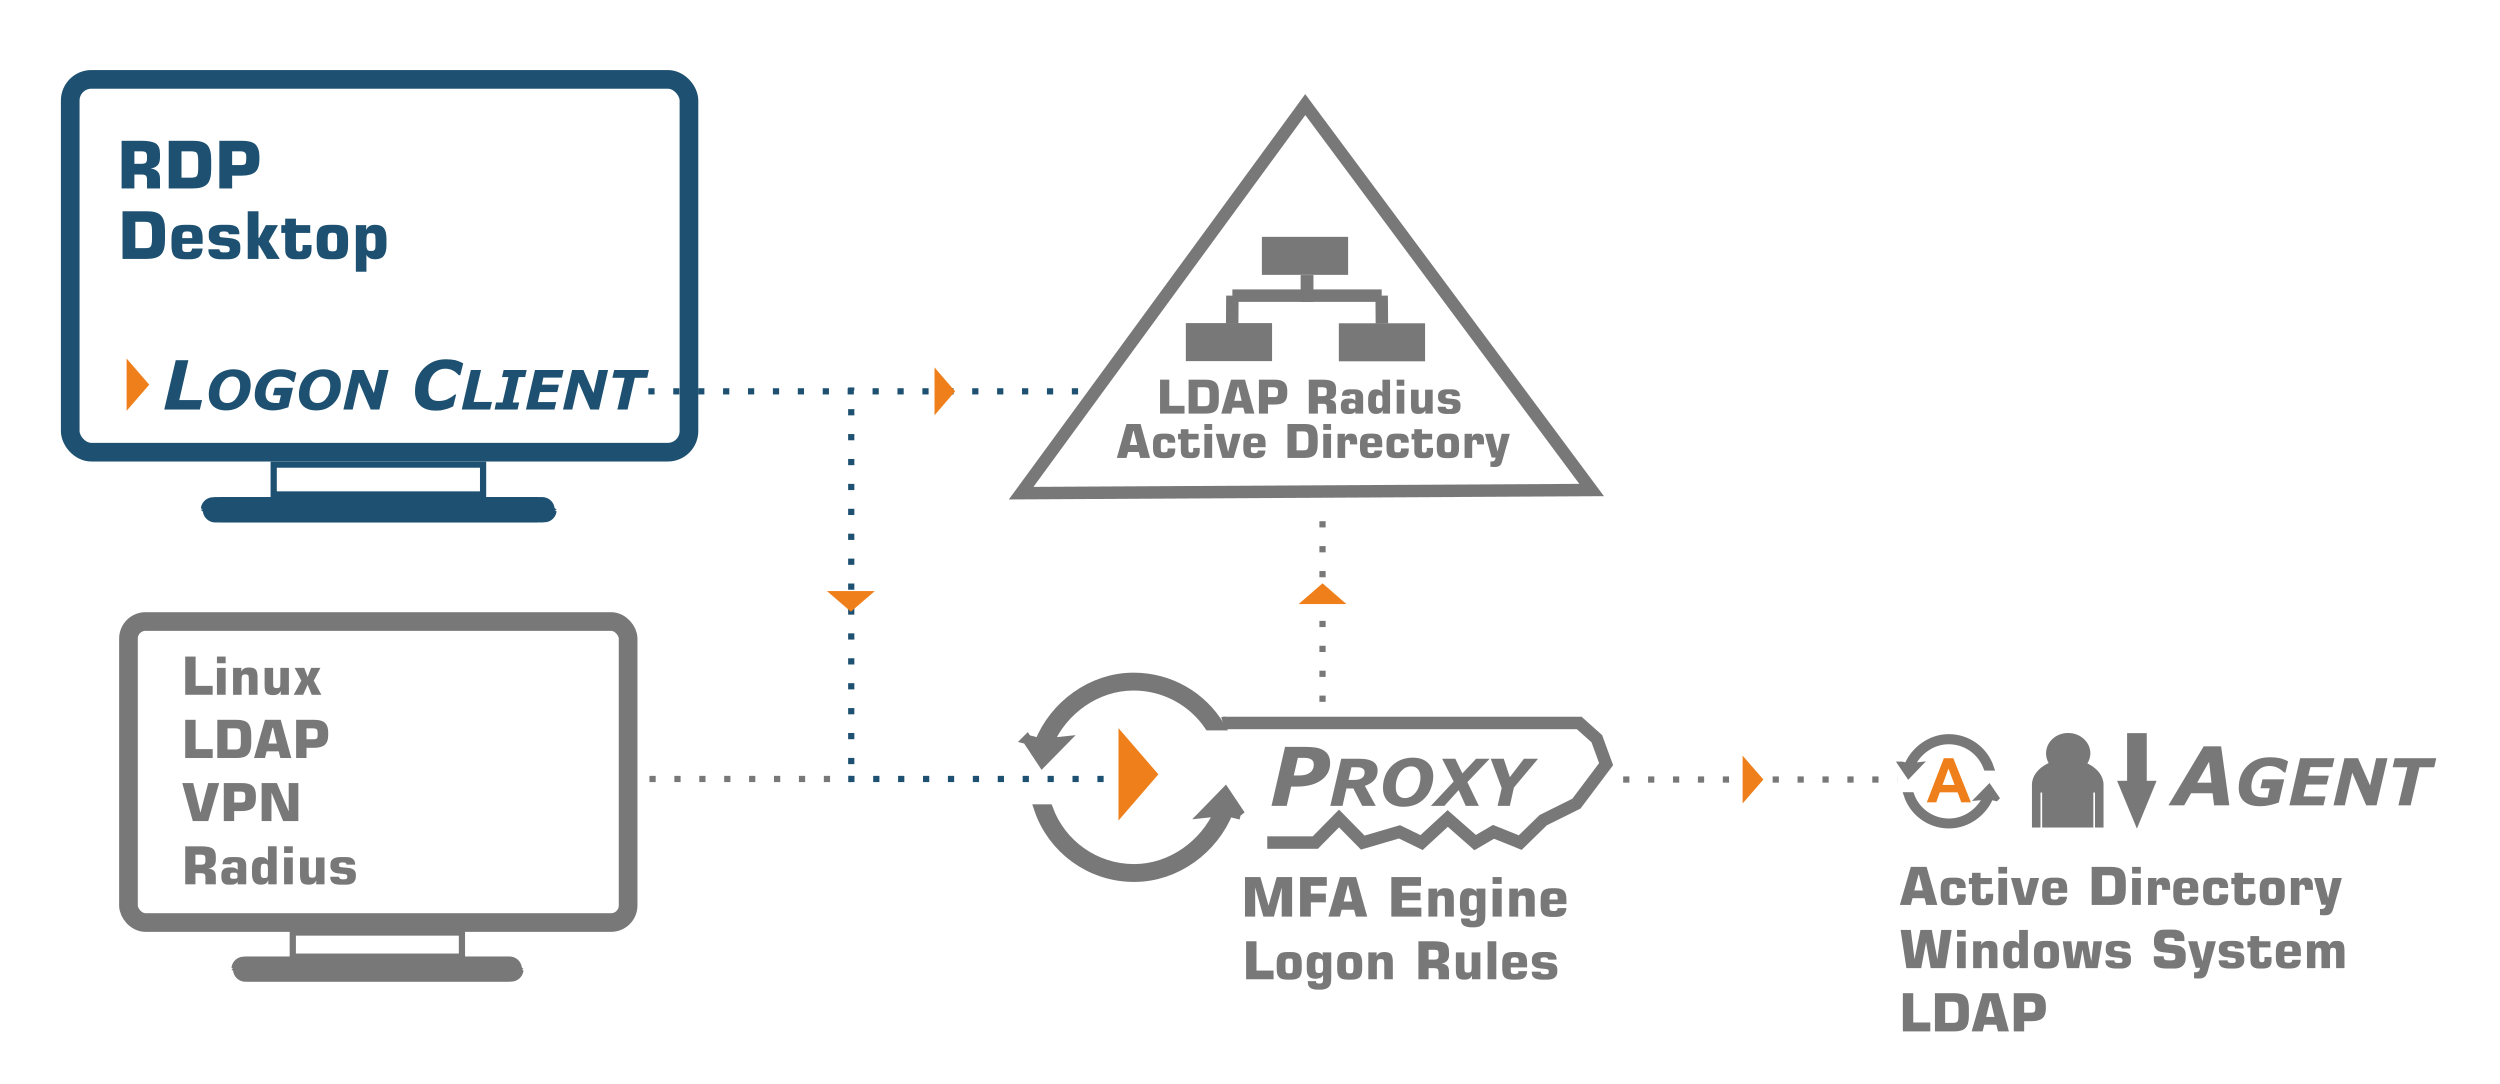 <?xml version="1.0" encoding="UTF-8"?>
<!DOCTYPE svg PUBLIC "-//W3C//DTD SVG 1.1//EN" "http://www.w3.org/Graphics/SVG/1.1/DTD/svg11.dtd">
<!-- Creator: CorelDRAW SE -->
<svg xmlns="http://www.w3.org/2000/svg" xml:space="preserve" width="141.605mm" height="61.383mm" version="1.1" style="shape-rendering:geometricPrecision; text-rendering:geometricPrecision; image-rendering:optimizeQuality; fill-rule:evenodd; clip-rule:evenodd"
viewBox="0 0 13478 5843"
 xmlns:xlink="http://www.w3.org/1999/xlink">
 <defs>
  <style type="text/css">
   <![CDATA[
    .str9 {stroke:#787878;stroke-width:134.312}
    .str1 {stroke:#1E5171;stroke-width:134.312}
    .str8 {stroke:#787878;stroke-width:100.732}
    .str0 {stroke:#1E5171;stroke-width:100.732}
    .str4 {stroke:#787878;stroke-width:67.161}
    .str3 {stroke:#787878;stroke-width:50.371}
    .str10 {stroke:#787878;stroke-width:33.58}
    .str2 {stroke:#1E5171;stroke-width:33.58}
    .str5 {stroke:#FEFEFE;stroke-width:7.253}
    .str7 {stroke:#787878;stroke-width:33.58;stroke-dasharray:33.58 100.741}
    .str11 {stroke:#1E5171;stroke-width:33.58;stroke-dasharray:33.58 100.741}
    .str6 {stroke:#787878;stroke-width:67.161}
    .fil2 {fill:none}
    .fil4 {fill:#FEFEFE}
    .fil6 {fill:#EF7F1A}
    .fil3 {fill:#787878}
    .fil0 {fill:white}
    .fil7 {fill:#FEFEFE;fill-rule:nonzero}
    .fil8 {fill:#EF7F1A;fill-rule:nonzero}
    .fil5 {fill:#787878;fill-rule:nonzero}
    .fil1 {fill:#1E5171;fill-rule:nonzero}
   ]]>
  </style>
 </defs>
 <g id="Layer_x0020_1">
  <rect class="fil0" width="13478" height="5843"/>
  <path class="fil1" d="M724 883l39 0c11,0 19,-2 23,-6 4,-4 6,-12 6,-23l0 -10c0,-10 -2,-18 -6,-22 -4,-4 -12,-6 -23,-6l-39 0 0 67zm-69 133l0 -257 104 0c39,0 66,5 81,15 15,11 22,29 22,55l0 21c0,17 -4,31 -12,40 -9,10 -21,16 -38,18 18,3 30,9 38,18 8,8 12,21 12,37l0 53 -70 0 0 -47c0,-11 -2,-18 -6,-22 -5,-4 -12,-6 -24,-6l-38 0 0 75 -69 0z"/>
  <path id="1" class="fil1" d="M909 1016l0 -257 131 0c36,0 61,7 76,22 15,15 22,42 22,80l0 52c0,38 -7,65 -22,80 -15,15 -40,23 -76,23l-131 0zm69 -58l51 0c16,0 26,-3 31,-8 5,-6 8,-20 8,-42l0 -42c0,-22 -3,-36 -8,-42 -5,-5 -15,-8 -31,-8l-51 0 0 142z"/>
  <path id="2" class="fil1" d="M1182 1016l0 -257 121 0c34,0 58,6 73,19 14,14 22,36 22,66l0 17c0,31 -8,53 -22,66 -15,13 -39,20 -73,20l-52 0 0 69 -69 0zm69 -126l48 0c11,0 19,-2 23,-6 3,-4 5,-13 5,-25l0 -15c0,-10 -2,-17 -7,-21 -5,-5 -12,-7 -24,-7l-45 0 0 74z"/>
  <rect class="fil2 str0" x="378" y="428" width="3336" height="2010" rx="114" ry="114"/>
  <rect class="fil2 str1" x="1149" y="2747" width="1784.63" height="3.054" rx="37" ry="1"/>
  <rect class="fil2 str2" x="1475" y="2505" width="1129" height="161"/>
  <path class="fil1" d="M660 1396l0 -257 131 0c36,0 62,7 76,23 15,15 22,41 22,79l0 52c0,38 -7,65 -22,80 -14,15 -40,23 -76,23l-131 0zm69 -58l51 0c16,0 27,-2 31,-8 5,-6 8,-19 8,-41l0 -43c0,-22 -3,-36 -8,-41 -5,-6 -15,-9 -31,-9l-51 0 0 142z"/>
  <path id="1" class="fil1" d="M1092 1340c-2,21 -8,36 -19,45 -11,9 -29,13 -53,13l-24 0c-27,0 -46,-5 -56,-16 -11,-11 -16,-31 -16,-58l0 -38c0,-27 5,-47 16,-58 10,-11 29,-16 56,-16l24 0c27,0 45,5 56,16 11,11 16,31 16,58l0 29 -110 0 0 22c0,8 1,14 5,17 3,4 9,5 18,5l7 0c8,0 14,-1 17,-4 3,-3 5,-7 6,-15l57 0zm-110 -56l54 0 0 -6c0,-12 -2,-20 -5,-24 -3,-4 -9,-6 -19,-6l-7 0c-9,0 -15,2 -18,6 -4,4 -5,11 -5,22l0 8z"/>
  <path id="2" class="fil1" d="M1123 1344l59 0c1,7 4,11 7,14 3,2 9,3 17,3l8 0c9,0 15,-1 19,-3 3,-3 5,-7 5,-14 0,-7 -2,-11 -5,-13 -3,-3 -10,-5 -20,-6l-37 -3c-15,-2 -28,-7 -37,-15 -10,-9 -14,-19 -14,-32l0 -15c0,-16 5,-28 17,-36 12,-8 28,-12 51,-12l35 0c21,0 36,4 47,11 10,8 15,20 15,36l0 4 -57 0c0,-5 -2,-9 -6,-11 -3,-3 -9,-4 -16,-4l-7 0c-8,0 -14,1 -17,4 -4,3 -5,7 -5,13 0,5 1,9 3,11 3,3 7,4 14,4l41 4c19,2 33,7 42,14 9,7 13,17 13,31l0 15c0,17 -5,30 -17,40 -11,9 -27,14 -48,14l-38 0c-24,0 -41,-4 -52,-13 -12,-8 -17,-21 -17,-39l0 -2z"/>
  <polygon id="3" class="fil1" points="1335,1396 1335,1139 1393,1139 1393,1282 1397,1282 1433,1214 1498,1214 1448,1301 1508,1396 1440,1396 1397,1323 1393,1323 1393,1396 "/>
  <path id="4" class="fil1" d="M1593 1398c-11,0 -20,-1 -28,-4 -8,-3 -14,-8 -19,-14 -3,-5 -6,-10 -7,-15 -1,-6 -2,-15 -2,-26l0 -10 0 -73 -21 0 0 -42 21 0 0 -35 58 0 0 35 77 0 0 42 -77 0 0 74c0,11 1,18 3,21 3,3 8,5 15,5 7,0 12,-1 15,-4 2,-3 3,-8 3,-16l0 -15 48 0 0 21c0,19 -4,33 -13,43 -9,9 -23,13 -43,13l-30 0z"/>
  <path id="5" class="fil1" d="M1766 1290l0 30c0,15 2,25 5,29 3,4 9,6 17,6l7 0c9,0 15,-2 18,-6 3,-4 4,-14 4,-29l0 -30c0,-16 -1,-25 -4,-29 -3,-4 -9,-6 -18,-6l-7 0c-8,0 -14,2 -17,6 -3,4 -5,14 -5,29zm-59 -4c0,-27 6,-47 17,-58 10,-11 29,-16 56,-16l24 0c26,0 45,5 56,16 11,11 16,31 16,58l0 38c0,27 -5,47 -16,58 -11,11 -30,16 -56,16l-24 0c-27,0 -46,-5 -56,-16 -11,-11 -17,-31 -17,-58l0 -38z"/>
  <path id="6" class="fil1" d="M1997 1353l6 0c8,0 14,-2 17,-7 3,-4 4,-13 4,-27l0 -28c0,-14 -1,-24 -4,-28 -3,-4 -9,-6 -17,-6l-6 0c-9,0 -14,2 -17,6 -3,4 -5,14 -5,28l0 28c0,14 2,23 5,27 3,5 8,7 17,7zm-79 112l0 -251 56 0 -1 26c5,-10 11,-17 20,-22 8,-4 18,-6 30,-6 21,0 36,6 46,18 9,12 14,30 14,56l0 38c0,25 -5,44 -15,56 -9,12 -25,18 -45,18 -12,0 -22,-2 -30,-6 -8,-4 -14,-10 -18,-18l0 91 -57 0z"/>
  <g id="_1007772944">
   <path class="fil3 str3" d="M6689 4394l-66 -16c-80,199 -280,352 -509,352 -239,0 -442,-154 -514,-368l52 0c69,188 250,322 462,322 202,0 381,-133 457,-307l-77 8 112 -115 83 124z"/>
   <path class="fil3 str3" d="M5638 4326l0 0zm-101 -339l66 17c79,-199 280,-352 508,-352 198,0 370,104 465,261l-58 0c-88,-130 -238,-215 -407,-215 -202,0 -380,132 -456,306l77 -8 -113 115 -82 -124z"/>
  </g>
  <path class="fil2 str4" d="M6832 4543l259 0 128 -130 128 130 198 -58 119 58 141 -130 148 130 99 -58 144 58 124 -121 179 -89 160 -213 -50 -137 -95 -85 -1904 0c-14,0 -3,-3 -17,1"/>
  <polygon class="fil4 str5" points="6269,4176 6020,4460 6020,3892 "/>
  <path class="fil5" d="M6883 4729l83 0 0 213 -56 0 0 -157 -42 157 -57 0 -44 -158 0 158 -55 0 0 -213 83 0 44 154 44 -154zm126 213l0 -213 144 0 0 47 -86 0 0 42 81 0 0 47 -81 0 0 77 -58 0zm235 -81l46 0 -21 -88 -3 0 -22 88zm-82 81l62 -213 87 0 60 213 -61 0 -10 -37 -67 0 -9 37 -62 0zm339 0l0 -213 160 0 0 47 -103 0 0 37 100 0 0 41 -100 0 0 40 105 0 0 48 -162 0zm200 0l0 -151 47 0 -1 22c4,-9 10,-15 17,-18 6,-4 15,-6 26,-6 18,0 31,4 37,12 7,7 11,22 11,43l0 98 -48 0 0 -87c0,-11 -1,-18 -4,-22 -2,-3 -8,-4 -18,-4 -7,0 -12,1 -15,5 -2,3 -4,11 -4,24l0 84 -48 0zm218 -87l0 23c0,12 1,20 4,23 3,4 8,5 15,5l5 0c7,0 12,-1 15,-5 3,-3 4,-11 4,-23l0 -23c0,-11 -1,-19 -4,-23 -3,-3 -8,-5 -15,-5l-5 0c-7,0 -12,2 -15,5 -3,4 -4,12 -4,23zm89 -64l0 141c0,16 -1,27 -4,34 -2,8 -6,14 -11,19 -4,4 -11,8 -18,11 -8,2 -17,4 -25,4l-17 0c-18,0 -32,-4 -42,-10 -9,-7 -14,-17 -14,-29l0 -9 46 0c0,5 1,8 3,10 3,2 6,3 12,3l7 0c6,0 11,-1 13,-5 3,-3 4,-10 4,-20l0 -22c-4,7 -9,12 -15,15 -7,4 -16,5 -28,5 -17,0 -29,-4 -37,-13 -8,-10 -11,-24 -11,-44l0 -30c0,-21 4,-37 12,-47 8,-10 20,-15 37,-15 10,0 18,2 25,6 7,3 12,8 15,15l0 -19 48 0zm39 -25l0 -37 49 0 0 37 -49 0zm0 176l0 -151 49 0 0 151 -49 0zm90 0l0 -151 47 0 -1 22c4,-9 10,-15 17,-18 6,-4 15,-6 26,-6 18,0 30,4 37,12 7,7 11,22 11,43l0 98 -48 0 0 -87c0,-11 -1,-18 -4,-22 -2,-3 -8,-4 -18,-4 -7,0 -12,1 -15,5 -2,3 -4,11 -4,24l0 84 -48 0zm308 -46c-1,17 -7,29 -16,37 -9,7 -24,11 -43,11l-21 0c-22,0 -37,-5 -46,-14 -9,-9 -13,-25 -13,-48l0 -31c0,-23 4,-39 13,-48 9,-9 24,-14 46,-14l21 0c22,0 37,5 46,14 9,9 13,25 13,48l0 24 -91 0 0 18c0,7 1,12 4,15 3,2 8,4 15,4l6 0c6,0 11,-1 14,-4 2,-2 4,-6 5,-12l47 0zm-91 -46l44 0 0 -6c0,-10 -1,-16 -3,-20 -3,-3 -8,-5 -16,-5l-6 0c-7,0 -13,2 -15,5 -3,3 -4,10 -4,19l0 7z"/>
  <rect class="fil3" x="6803" y="1277" width="465" height="205"/>
  <rect class="fil3" x="6393" y="1742" width="465" height="205"/>
  <rect class="fil3" x="7218" y="1743" width="465" height="205"/>
  <polyline class="fil2 str6" points="6644,1594 7047,1594 7047,1484 "/>
  <line class="fil2 str6" x1="6644" y1="1594" x2="6643" y2= "1745" />
  <polyline class="fil2 str6" points="7449,1594 7046,1594 7046,1484 "/>
  <line class="fil2 str6" x1="7449" y1="1594" x2="7450" y2= "1745" />
  <polygon class="fil5" points="6254,2230 6254,2047 6304,2047 6304,2188 6386,2188 6386,2230 "/>
  <path id="1" class="fil5" d="M6408 2230l0 -183 93 0c26,0 44,6 54,17 11,10 16,29 16,56l0 37c0,27 -5,46 -16,57 -10,11 -28,16 -54,16l-93 0zm49 -40l36 0c12,0 19,-2 23,-7 3,-3 5,-13 5,-29l0 -30c0,-16 -2,-26 -5,-30 -4,-4 -11,-6 -23,-6l-36 0 0 102z"/>
  <path id="2" class="fil5" d="M6654 2161l40 0 -18 -76 -3 0 -19 76zm-70 69l53 -183 75 0 51 183 -52 0 -8 -32 -58 0 -8 32 -53 0z"/>
  <path id="3" class="fil5" d="M6787 2230l0 -183 85 0c25,0 42,5 52,15 11,9 16,25 16,46l0 12c0,22 -5,38 -16,47 -10,10 -28,14 -52,14l-36 0 0 49 -49 0zm49 -89l34 0c8,0 13,-2 16,-5 2,-2 4,-8 4,-17l0 -10c0,-8 -2,-13 -5,-16 -4,-3 -9,-5 -17,-5l-32 0 0 53z"/>
  <path id="4" class="fil5" d="M7105 2136l27 0c8,0 14,-2 17,-5 3,-2 4,-8 4,-15l0 -7c0,-8 -1,-14 -4,-16 -3,-3 -9,-5 -17,-5l-27 0 0 48zm-49 94l0 -183 73 0c29,0 48,4 58,12 11,7 16,20 16,39l0 14c0,13 -3,22 -9,29 -6,7 -15,12 -26,13 12,2 21,6 27,12 5,6 8,15 8,27l0 37 -50 0 0 -33c0,-7 -2,-13 -5,-16 -3,-3 -8,-4 -16,-4l-27 0 0 53 -49 0z"/>
  <path id="5" class="fil5" d="M7284 2204l11 0c4,0 7,-1 9,-3 2,-2 3,-5 3,-8l0 -7c0,-4 -1,-7 -3,-9 -2,-2 -5,-3 -9,-3l-11 0c-5,0 -8,1 -10,3 -2,2 -3,5 -3,9l0 7c0,3 1,6 3,8 2,2 5,3 10,3zm-49 -70c0,-13 4,-21 10,-27 7,-5 18,-8 34,-8l20 0c18,0 31,3 38,10 8,6 12,17 12,33l0 88 -42 0 0 -11c-3,4 -7,8 -12,10 -5,2 -10,3 -16,3l-15 0c-11,0 -20,-3 -26,-9 -6,-7 -9,-15 -9,-27l0 -12c0,-11 4,-20 10,-26 7,-6 17,-9 29,-9l12 0c6,0 11,1 16,3 4,2 8,5 11,9l0 -25c0,-4 -1,-7 -2,-9 -2,-1 -5,-2 -9,-2l-7 0c-5,0 -8,0 -10,2 -2,1 -3,3 -3,7l-41 0z"/>
  <path id="6" class="fil5" d="M7438 2132l-5 0c-5,0 -9,1 -11,4 -3,3 -4,10 -4,20l0 20c0,10 1,16 4,19 2,3 6,5 11,5l5 0c6,0 10,-2 12,-5 2,-3 3,-9 3,-19l0 -20c0,-10 -1,-17 -3,-20 -2,-3 -6,-4 -12,-4zm56 -85l0 183 -40 0 1 -18c-4,7 -8,12 -14,15 -6,3 -13,5 -22,5 -15,0 -25,-4 -32,-13 -7,-8 -11,-22 -11,-40l0 -27c0,-18 4,-31 11,-40 7,-8 17,-13 32,-13 9,0 16,2 21,5 6,3 10,7 13,13l0 -70 41 0z"/>
  <path id="7" class="fil5" d="M7530 2080l0 -33 41 0 0 33 -41 0zm0 150l0 -129 41 0 0 129 -41 0z"/>
  <path id="8" class="fil5" d="M7724 2101l0 129 -40 0 1 -18c-4,7 -9,12 -14,15 -6,3 -14,5 -23,5 -15,0 -26,-3 -32,-10 -6,-6 -9,-19 -9,-37l0 -84 41 0 0 75c0,9 1,16 3,18 2,3 8,4 15,4 7,0 11,-1 13,-4 3,-3 4,-10 4,-20l0 -73 41 0z"/>
  <path id="9" class="fil5" d="M7751 2193l43 0c0,5 2,8 4,10 3,2 7,3 13,3l5 0c7,0 11,-1 13,-3 3,-2 4,-5 4,-10 0,-4 -1,-7 -3,-9 -3,-2 -7,-3 -14,-4l-27 -2c-11,-1 -20,-5 -26,-11 -7,-6 -10,-14 -10,-23l0 -10c0,-11 4,-20 12,-26 8,-6 20,-9 36,-9l25 0c15,0 26,3 33,9 8,5 11,14 11,25l0 3 -40 0c-1,-4 -2,-7 -4,-8 -3,-2 -7,-3 -12,-3l-5 0c-6,0 -10,1 -12,3 -3,2 -4,5 -4,9 0,4 1,7 3,8 1,2 5,3 9,3l29 3c14,1 24,4 30,10 7,5 10,12 10,21l0 12c0,12 -4,21 -12,28 -8,7 -20,10 -34,10l-28 0c-16,0 -29,-3 -37,-9 -8,-6 -12,-15 -12,-28l0 -2z"/>
  <polygon class="fil2 str4" points="7037,564 8581,2642 5505,2659 "/>
  <path class="fil5" d="M6091 2399l40 0 -19 -75 -3 0 -18 75zm-70 70l52 -183 76 0 51 183 -53 0 -8 -32 -57 0 -9 32 -52 0z"/>
  <path id="1" class="fil5" d="M6336 2418c0,0 0,1 0,3 0,1 0,2 0,3 0,16 -4,28 -11,36 -8,7 -22,10 -40,10l-17 0c-19,0 -33,-4 -40,-11 -8,-8 -12,-22 -12,-42l0 -26c0,-20 4,-34 12,-42 7,-8 21,-11 40,-11l17 0c18,0 31,3 39,10 8,7 12,19 12,36l0 3 -41 0 0 -1c0,-7 -1,-11 -3,-14 -3,-2 -7,-4 -13,-4l-5 0c-6,0 -11,2 -13,5 -2,2 -3,9 -3,21l0 20c0,12 1,19 3,21 2,3 7,4 13,4l5 0c6,0 10,-1 13,-4 2,-2 3,-7 3,-14l0 -3 41 0z"/>
  <path id="2" class="fil5" d="M6406 2470c-8,0 -14,-1 -20,-3 -5,-2 -10,-5 -13,-10 -2,-3 -4,-7 -5,-11 -1,-4 -2,-10 -2,-18l0 -7 0 -52 -15 0 0 -30 15 0 0 -25 41 0 0 25 55 0 0 30 -55 0 0 53c0,8 1,13 3,15 2,2 5,3 11,3 5,0 8,-1 10,-3 2,-2 2,-5 2,-11l0 -11 35 0 0 15c0,14 -4,24 -10,31 -6,6 -16,9 -30,9l-22 0z"/>
  <path id="3" class="fil5" d="M6493 2318l0 -32 42 0 0 32 -42 0zm0 151l0 -130 42 0 0 130 -42 0z"/>
  <polygon id="4" class="fil5" points="6554,2339 6598,2339 6621,2437 6645,2339 6689,2339 6651,2469 6590,2469 "/>
  <path id="5" class="fil5" d="M6822 2429c-1,15 -5,25 -13,32 -8,6 -21,9 -38,9l-17 0c-19,0 -32,-4 -40,-11 -7,-8 -11,-22 -11,-42l0 -26c0,-20 4,-34 11,-42 8,-8 21,-11 40,-11l17 0c19,0 33,3 40,11 8,8 12,22 12,42l0 20 -79 0 0 16c0,6 1,10 4,12 2,2 6,4 12,4l6 0c5,0 9,-1 11,-3 3,-2 4,-6 5,-11l40 0zm-78 -40l38 0 0 -4c0,-9 -1,-15 -3,-17 -2,-3 -7,-5 -13,-5l-5 0c-7,0 -11,2 -14,5 -2,2 -3,8 -3,16l0 5z"/>
  <path id="6" class="fil5" d="M6941 2469l0 -183 93 0c26,0 44,5 54,16 10,11 16,30 16,57l0 37c0,27 -6,46 -16,56 -10,11 -28,17 -54,17l-93 0zm49 -41l36 0c11,0 19,-2 22,-6 4,-4 6,-14 6,-30l0 -30c0,-15 -2,-25 -6,-29 -3,-5 -11,-7 -22,-7l-36 0 0 102z"/>
  <path id="7" class="fil5" d="M7134 2318l0 -32 42 0 0 32 -42 0zm0 151l0 -130 42 0 0 130 -42 0z"/>
  <path id="8" class="fil5" d="M7211 2469l0 -130 40 0 -1 19c4,-7 8,-13 13,-16 5,-3 11,-4 19,-4 13,0 22,3 27,9 5,7 8,19 8,38l0 11 -39 0 0 -8c0,-6 -1,-11 -3,-13 -2,-3 -5,-4 -10,-4 -5,0 -8,2 -10,4 -2,3 -3,10 -3,21l0 73 -41 0z"/>
  <path id="9" class="fil5" d="M7451 2429c-1,15 -5,25 -13,32 -8,6 -20,9 -37,9l-18 0c-19,0 -32,-4 -40,-11 -7,-8 -11,-22 -11,-42l0 -26c0,-20 4,-34 11,-42 8,-8 21,-11 40,-11l18 0c18,0 32,3 39,11 8,8 12,22 12,42l0 20 -79 0 0 16c0,6 1,10 4,12 2,2 6,4 12,4l6 0c5,0 9,-1 12,-3 2,-2 3,-6 4,-11l40 0zm-78 -40l39 0 0 -4c0,-9 -2,-15 -4,-17 -2,-3 -6,-5 -13,-5l-5 0c-7,0 -11,2 -13,5 -3,2 -4,8 -4,16l0 5z"/>
  <path id="10" class="fil5" d="M7595 2418c0,0 0,1 0,3 0,1 0,2 0,3 0,16 -4,28 -12,36 -8,7 -21,10 -40,10l-17 0c-19,0 -32,-4 -40,-11 -8,-8 -11,-22 -11,-42l0 -26c0,-20 3,-34 11,-42 8,-8 21,-11 40,-11l17 0c19,0 32,3 40,10 8,7 12,19 12,36l0 3 -42 0 0 -1c0,-7 -1,-11 -3,-14 -2,-2 -6,-4 -12,-4l-6 0c-6,0 -10,2 -12,5 -2,2 -3,9 -3,21l0 20c0,12 1,19 3,21 2,3 6,4 12,4l6 0c6,0 10,-1 12,-4 2,-2 3,-7 3,-14l0 -3 42 0z"/>
  <path id="11" class="fil5" d="M7664 2470c-7,0 -14,-1 -19,-3 -6,-2 -10,-5 -13,-10 -3,-3 -5,-7 -6,-11 -1,-4 -1,-10 -1,-18l0 -7 0 -52 -15 0 0 -30 15 0 0 -25 41 0 0 25 55 0 0 30 -55 0 0 53c0,8 1,13 2,15 2,2 6,3 11,3 5,0 9,-1 10,-3 2,-2 3,-5 3,-11l0 -11 34 0 0 15c0,14 -3,24 -9,31 -7,6 -17,9 -31,9l-22 0z"/>
  <path id="12" class="fil5" d="M7788 2394l0 20c0,12 1,19 3,21 2,3 7,4 13,4l5 0c6,0 10,-1 12,-4 2,-2 3,-9 3,-21l0 -20c0,-12 -1,-19 -3,-21 -2,-3 -6,-5 -12,-5l-5 0c-6,0 -11,2 -13,5 -2,2 -3,9 -3,21zm-42 -3c0,-20 4,-34 12,-42 7,-8 21,-11 39,-11l18 0c19,0 32,3 40,11 7,8 11,22 11,42l0 26c0,20 -4,34 -11,42 -8,7 -21,11 -40,11l-18 0c-18,0 -32,-4 -39,-11 -8,-8 -12,-22 -12,-42l0 -26z"/>
  <path id="13" class="fil5" d="M7896 2469l0 -130 40 0 -1 19c3,-7 7,-13 12,-16 5,-3 12,-4 19,-4 13,0 22,3 28,9 5,7 7,19 7,38l0 11 -38 0 0 -8c0,-6 -1,-11 -3,-13 -2,-3 -5,-4 -10,-4 -5,0 -9,2 -10,4 -2,3 -3,10 -3,21l0 73 -41 0z"/>
  <path id="14" class="fil5" d="M8042 2467l-36 -128 43 0 25 96 22 -96 44 0 -41 146c-3,13 -8,22 -14,26 -7,5 -16,7 -28,7 -3,0 -10,0 -19,-1 -1,0 -2,0 -3,0l0 -29 9 0c4,0 7,-1 11,-3 3,-2 5,-5 6,-8l2 -10 -21 0z"/>
  <line class="fil2 str7" x1="3501" y1="4200" x2="4589" y2= "4200" />
  <polygon class="fil5" points="998,3746 998,3540 1054,3540 1054,3698 1146,3698 1146,3746 "/>
  <path id="1" class="fil5" d="M1169 3576l0 -36 47 0 0 36 -47 0zm0 170l0 -145 47 0 0 145 -47 0z"/>
  <path id="2" class="fil5" d="M1256 3746l0 -145 45 0 -1 20c4,-8 10,-14 16,-17 7,-4 15,-5 26,-5 17,0 29,3 36,11 6,7 10,21 10,41l0 95 -47 0 0 -84c0,-11 -1,-18 -3,-21 -3,-3 -8,-5 -17,-5 -7,0 -12,2 -15,6 -3,3 -4,11 -4,22l0 82 -46 0z"/>
  <path id="3" class="fil5" d="M1557 3601l0 145 -44 0 0 -21c-4,8 -9,14 -16,18 -6,3 -14,5 -25,5 -17,0 -30,-4 -36,-11 -7,-7 -10,-21 -10,-42l0 -94 46 0 0 84c0,10 1,17 4,20 2,3 8,5 17,5 7,0 12,-2 14,-5 3,-3 4,-11 4,-23l0 -81 46 0z"/>
  <polygon id="4" class="fil5" points="1583,3746 1624,3670 1588,3601 1640,3601 1658,3650 1677,3601 1727,3601 1691,3670 1732,3746 1680,3746 1658,3692 1634,3746 "/>
  <polygon id="5" class="fil5" points="998,4087 998,3881 1054,3881 1054,4039 1146,4039 1146,4087 "/>
  <path id="6" class="fil5" d="M1171 4087l0 -206 104 0c29,0 50,6 61,18 12,12 18,34 18,64l0 42c0,30 -6,51 -18,63 -11,13 -32,19 -61,19l-104 0zm55 -46l41 0c12,0 21,-2 25,-7 4,-4 6,-16 6,-33l0 -34c0,-18 -2,-29 -6,-33 -4,-5 -13,-7 -25,-7l-41 0 0 114z"/>
  <path id="7" class="fil5" d="M1447 4009l45 0 -20 -85 -4 0 -21 85zm-78 78l59 -206 85 0 57 206 -59 0 -9 -36 -65 0 -9 36 -59 0z"/>
  <path id="8" class="fil5" d="M1596 4087l0 -206 97 0c27,0 46,5 58,16 12,11 18,28 18,53l0 13c0,25 -6,42 -18,53 -12,10 -31,16 -58,16l-41 0 0 55 -56 0zm56 -101l38 0c9,0 15,-2 18,-5 3,-3 4,-10 4,-19l0 -12c0,-8 -2,-14 -5,-18 -4,-3 -10,-5 -19,-5l-36 0 0 59z"/>
  <polygon id="9" class="fil5" points="982,4222 1041,4222 1080,4382 1122,4222 1181,4222 1122,4427 1039,4427 "/>
  <path id="10" class="fil5" d="M1206 4427l0 -205 97 0c27,0 47,5 58,16 12,10 18,28 18,52l0 14c0,24 -6,42 -18,53 -12,10 -31,16 -58,16l-41 0 0 54 -56 0zm56 -100l38 0c9,0 15,-2 18,-5 3,-3 4,-10 4,-20l0 -11c0,-9 -1,-14 -5,-18 -4,-3 -10,-5 -19,-5l-36 0 0 59z"/>
  <polygon id="11" class="fil5" points="1410,4427 1410,4222 1492,4222 1556,4375 1556,4222 1608,4222 1608,4427 1526,4427 1463,4273 1463,4427 "/>
  <path id="12" class="fil5" d="M1053 4662l31 0c9,0 15,-2 18,-5 4,-3 5,-9 5,-18l0 -8c0,-8 -1,-15 -5,-18 -3,-3 -9,-5 -18,-5l-31 0 0 54zm-55 106l0 -205 82 0c32,0 54,4 66,12 11,8 17,23 17,44l0 16c0,14 -3,25 -10,33 -7,8 -16,13 -30,14 14,3 24,7 31,14 6,7 9,17 9,30l0 42 -56 0 0 -37c0,-9 -2,-15 -5,-18 -3,-3 -10,-5 -19,-5l-30 0 0 60 -55 0z"/>
  <path id="13" class="fil5" d="M1254 4738l13 0c4,0 8,-1 10,-3 2,-2 3,-5 3,-9l0 -8c0,-4 -1,-7 -3,-9 -2,-3 -6,-4 -10,-4l-13 0c-5,0 -8,1 -11,4 -2,2 -3,5 -3,9l0 8c0,4 1,7 3,9 3,2 6,3 11,3zm-55 -78c1,-14 4,-24 12,-30 8,-6 20,-9 38,-9l22 0c20,0 35,3 43,11 9,7 13,19 13,36l0 100 -46 0 0 -13c-4,5 -9,9 -14,11 -6,3 -12,4 -19,4l-17 0c-12,0 -22,-3 -28,-10 -7,-7 -10,-17 -10,-30l0 -14c0,-12 3,-22 11,-29 8,-7 19,-10 33,-10l13 0c6,0 12,1 17,3 6,3 10,6 14,10l0 -28c0,-5 -1,-8 -3,-10 -2,-2 -6,-3 -10,-3l-8 0c-6,0 -9,1 -11,3 -2,1 -3,4 -3,8l-47 0z"/>
  <path id="14" class="fil5" d="M1428 4657l-6 0c-6,0 -11,2 -13,5 -2,4 -4,11 -4,22l0 23c0,11 2,18 4,22 2,3 7,5 13,5l6 0c6,0 10,-2 13,-5 2,-3 3,-11 3,-22l0 -23c0,-11 -1,-18 -3,-22 -3,-3 -7,-5 -13,-5zm63 -94l0 205 -45 0 0 -21c-4,8 -9,14 -15,18 -7,3 -15,5 -25,5 -16,0 -28,-5 -36,-14 -8,-10 -12,-25 -12,-46l0 -30c0,-20 4,-35 12,-45 8,-9 20,-14 36,-14 10,0 18,1 24,5 6,3 11,8 14,15l0 -78 47 0z"/>
  <path id="15" class="fil5" d="M1531 4599l0 -36 47 0 0 36 -47 0zm0 169l0 -145 47 0 0 145 -47 0z"/>
  <path id="16" class="fil5" d="M1749 4623l0 145 -45 0 1 -21c-4,8 -9,14 -16,18 -6,3 -15,5 -25,5 -18,0 -30,-4 -37,-11 -6,-7 -10,-21 -10,-42l0 -94 47 0 0 84c0,11 1,18 3,21 3,3 8,4 17,4 7,0 12,-1 15,-5 3,-3 4,-11 4,-23l0 -81 46 0z"/>
  <path id="17" class="fil5" d="M1780 4727l47 0c1,5 3,9 6,11 2,2 7,3 14,3l6 0c7,0 12,-1 15,-3 2,-2 4,-6 4,-11 0,-5 -2,-9 -4,-11 -3,-2 -8,-3 -16,-4l-30 -3c-12,-1 -22,-5 -30,-12 -7,-7 -11,-15 -11,-26l0 -11c0,-13 5,-23 14,-29 9,-7 23,-10 41,-10l28 0c17,0 29,3 37,9 8,7 13,16 13,29l0 3 -46 0c0,-4 -2,-7 -5,-9 -3,-2 -7,-3 -13,-3l-6 0c-6,0 -11,1 -13,3 -3,2 -4,6 -4,11 0,4 1,7 3,9 2,1 5,2 10,3l33 3c15,1 27,5 34,11 7,6 11,14 11,24l0 13c0,13 -5,24 -14,32 -9,7 -22,11 -38,11l-31 0c-19,0 -33,-3 -42,-10 -9,-7 -13,-17 -13,-31l0 -2z"/>
  <rect class="fil2 str8" x="692" y="3351" width="2694" height="1623" rx="92" ry="92"/>
  <rect class="fil2 str9" x="1314" y="5224" width="1441.16" height="2.466" rx="30" ry="1"/>
  <rect class="fil2 str10" x="1578" y="5028" width="912" height="130"/>
  <path class="fil5" d="M11468 3953l0 257 -54 0 107 258 106 -258 -53 0 0 -257 -106 0zm0 128m-27 129m27 129m106 0m27 -129m-27 -129m-53 -128"/>
  <path class="fil3" d="M11254 4116c52,25 87,67 87,115l0 0 0 231 -46 0 0 -189 -9 0 0 189 -276 0 0 -189 -9 0 0 189 -46 0 0 -231c0,-49 36,-92 90,-117 -9,-15 -14,-33 -14,-52 0,-61 53,-110 119,-110 66,0 120,49 120,110 0,19 -6,38 -16,54z"/>
  <path class="fil3 str10" d="M10716 4153l0 0zm45 149l-29 -7c-35,88 -124,155 -224,155 -106,0 -196,-68 -227,-162l23 0c30,83 110,142 204,142 89,0 167,-58 201,-135l-34 3 49 -50 37 54z"/>
  <path class="fil3 str10" d="M10297 4272l0 0zm-44 -149l29 7c35,-87 124,-155 224,-155 106,0 195,68 227,163l-23 0c-31,-83 -110,-142 -204,-142 -89,0 -167,58 -201,135l34 -4 -49 51 -37 -55z"/>
  <polygon class="fil6" points="6245,4175 6030,4424 6030,3926 "/>
  <polygon class="fil7" points="6718,5280 6718,5075 6774,5075 6774,5233 6866,5233 6866,5280 "/>
  <path id="1" class="fil7" d="M6930 5196l0 23c0,13 1,21 4,24 2,3 7,5 14,5l5 0c7,0 12,-2 14,-5 2,-3 3,-11 3,-24l0 -23c0,-13 -1,-21 -3,-24 -2,-3 -7,-4 -14,-4l-5 0c-7,0 -12,1 -14,5 -3,3 -4,10 -4,23zm-47 -3c0,-22 4,-38 13,-47 8,-9 23,-13 45,-13l19 0c21,0 36,4 45,13 8,9 13,25 13,47l0 30c0,22 -5,37 -13,46 -9,9 -24,13 -45,13l-19 0c-22,0 -37,-4 -45,-13 -9,-9 -13,-24 -13,-46l0 -30z"/>
  <path id="2" class="fil7" d="M7091 5197l0 22c0,11 2,19 4,22 3,3 8,5 14,5l6 0c7,0 11,-2 14,-5 2,-3 4,-11 4,-22l0 -22c0,-12 -2,-19 -4,-22 -3,-4 -7,-6 -14,-6l-6 0c-6,0 -11,2 -14,6 -2,3 -4,10 -4,22zm86 -62l0 136c0,15 -1,26 -3,33 -2,7 -6,13 -11,18 -4,4 -10,8 -18,10 -8,3 -16,4 -24,4l-16 0c-18,0 -31,-3 -40,-9 -9,-7 -14,-16 -14,-29l0 -8 44 0c0,5 1,8 3,10 3,2 6,3 11,3l7 0c6,0 11,-2 13,-5 3,-3 4,-10 4,-20l0 -21c-4,7 -8,12 -15,15 -7,3 -15,5 -27,5 -16,0 -28,-4 -35,-13 -8,-9 -11,-23 -11,-42l0 -29c0,-21 3,-36 11,-46 8,-9 20,-14 37,-14 9,0 17,2 23,5 7,4 12,9 15,15l0 -18 46 0z"/>
  <path id="3" class="fil7" d="M7256 5196l0 23c0,13 1,21 4,24 2,3 7,5 14,5l5 0c7,0 12,-2 14,-5 2,-3 4,-11 4,-24l0 -23c0,-13 -2,-21 -4,-24 -2,-3 -7,-4 -14,-4l-5 0c-7,0 -12,1 -14,5 -3,3 -4,10 -4,23zm-47 -3c0,-22 4,-38 13,-47 8,-9 23,-13 45,-13l19 0c21,0 36,4 45,13 8,9 13,25 13,47l0 30c0,22 -5,37 -13,46 -9,9 -24,13 -45,13l-19 0c-22,0 -37,-4 -45,-13 -9,-9 -13,-24 -13,-46l0 -30z"/>
  <path id="4" class="fil7" d="M7377 5280l0 -145 45 0 -1 21c4,-8 10,-14 16,-18 7,-3 15,-5 26,-5 17,0 29,4 36,11 6,8 10,21 10,42l0 94 -46 0 0 -84c0,-10 -2,-17 -4,-20 -3,-4 -8,-5 -17,-5 -7,0 -12,2 -15,5 -2,4 -4,11 -4,23l0 81 -46 0z"/>
  <path id="5" class="fil7" d="M7702 5174l30 0c10,0 16,-2 19,-5 4,-3 5,-9 5,-18l0 -8c0,-8 -1,-14 -5,-18 -3,-3 -9,-4 -19,-4l-30 0 0 53zm-55 106l0 -205 82 0c32,0 54,4 66,12 11,9 17,23 17,44l0 17c0,14 -3,24 -10,32 -7,8 -16,13 -30,15 14,2 24,7 31,13 6,7 9,17 9,30l0 42 -56 0 0 -37c0,-8 -2,-14 -5,-18 -3,-3 -10,-5 -19,-5l-30 0 0 60 -55 0z"/>
  <path id="6" class="fil7" d="M7981 5135l0 145 -45 0 0 -20c-4,8 -9,13 -15,17 -7,4 -15,5 -26,5 -17,0 -29,-3 -36,-11 -7,-7 -10,-21 -10,-41l0 -95 46 0 0 84c0,11 1,18 4,21 2,3 8,4 17,4 7,0 12,-1 14,-5 3,-3 4,-11 4,-22l0 -82 47 0z"/>
  <polygon id="7" class="fil7" points="8020,5280 8020,5075 8067,5075 8067,5280 "/>
  <path id="8" class="fil7" d="M8233 5236c-1,16 -6,28 -15,36 -9,7 -23,10 -42,10l-20 0c-21,0 -36,-4 -45,-13 -8,-9 -12,-24 -12,-46l0 -30c0,-22 4,-38 12,-47 9,-9 24,-13 45,-13l20 0c21,0 36,4 45,13 8,9 12,25 12,47l0 23 -88 0 0 17c0,7 1,12 4,14 3,3 7,4 14,4l6 0c7,0 11,-1 14,-3 2,-2 4,-6 4,-12l46 0zm-88 -45l43 0 0 -5c0,-9 -1,-16 -4,-19 -2,-3 -7,-5 -14,-5l-6 0c-8,0 -13,2 -15,5 -3,3 -4,9 -4,18l0 6z"/>
  <path id="9" class="fil7" d="M8258 5239l48 0c0,5 2,9 5,11 2,2 7,3 14,3l6 0c7,0 12,-1 15,-3 3,-2 4,-6 4,-11 0,-5 -1,-9 -4,-11 -2,-2 -8,-3 -16,-4l-29 -3c-13,-1 -23,-5 -30,-12 -8,-7 -12,-15 -12,-25l0 -12c0,-13 5,-22 14,-29 10,-7 23,-10 41,-10l28 0c17,0 29,3 37,9 9,7 13,16 13,29l0 3 -46 0c0,-4 -2,-7 -4,-9 -3,-2 -8,-3 -14,-3l-5 0c-7,0 -11,1 -14,3 -3,2 -4,6 -4,11 0,4 1,7 3,9 2,2 5,3 10,3l33 3c16,2 27,5 34,11 7,6 11,14 11,25l0 12c0,14 -5,24 -14,32 -9,7 -22,11 -38,11l-31 0c-19,0 -32,-3 -42,-10 -9,-7 -13,-17 -13,-31l0 -2z"/>
  <polygon class="fil5" points="6718,5280 6718,5075 6774,5075 6774,5233 6866,5233 6866,5280 "/>
  <path id="1" class="fil5" d="M6930 5196l0 23c0,13 1,21 4,24 2,3 7,5 14,5l5 0c7,0 12,-2 14,-5 2,-3 3,-11 3,-24l0 -23c0,-13 -1,-21 -3,-24 -2,-3 -7,-4 -14,-4l-5 0c-7,0 -12,1 -14,5 -3,3 -4,10 -4,23zm-47 -3c0,-22 4,-38 13,-47 8,-9 23,-13 45,-13l19 0c21,0 36,4 45,13 8,9 13,25 13,47l0 30c0,22 -5,37 -13,46 -9,9 -24,13 -45,13l-19 0c-22,0 -37,-4 -45,-13 -9,-9 -13,-24 -13,-46l0 -30z"/>
  <path id="2" class="fil5" d="M7091 5197l0 22c0,11 2,19 4,22 3,3 8,5 14,5l6 0c7,0 11,-2 14,-5 2,-3 4,-11 4,-22l0 -22c0,-12 -2,-19 -4,-22 -3,-4 -7,-6 -14,-6l-6 0c-6,0 -11,2 -14,6 -2,3 -4,10 -4,22zm86 -62l0 136c0,15 -1,26 -3,33 -2,7 -6,13 -11,18 -4,4 -10,8 -18,10 -8,3 -16,4 -24,4l-16 0c-18,0 -31,-3 -40,-9 -9,-7 -14,-16 -14,-29l0 -8 44 0c0,5 1,8 3,10 3,2 6,3 11,3l7 0c6,0 11,-2 13,-5 3,-3 4,-10 4,-20l0 -21c-4,7 -8,12 -15,15 -7,3 -15,5 -27,5 -16,0 -28,-4 -35,-13 -8,-9 -11,-23 -11,-42l0 -29c0,-21 3,-36 11,-46 8,-9 20,-14 37,-14 9,0 17,2 23,5 7,4 12,9 15,15l0 -18 46 0z"/>
  <path id="3" class="fil5" d="M7256 5196l0 23c0,13 1,21 4,24 2,3 7,5 14,5l5 0c7,0 12,-2 14,-5 2,-3 4,-11 4,-24l0 -23c0,-13 -2,-21 -4,-24 -2,-3 -7,-4 -14,-4l-5 0c-7,0 -12,1 -14,5 -3,3 -4,10 -4,23zm-47 -3c0,-22 4,-38 13,-47 8,-9 23,-13 45,-13l19 0c21,0 36,4 45,13 8,9 13,25 13,47l0 30c0,22 -5,37 -13,46 -9,9 -24,13 -45,13l-19 0c-22,0 -37,-4 -45,-13 -9,-9 -13,-24 -13,-46l0 -30z"/>
  <path id="4" class="fil5" d="M7377 5280l0 -145 45 0 -1 21c4,-8 10,-14 16,-18 7,-3 15,-5 26,-5 17,0 29,4 36,11 6,8 10,21 10,42l0 94 -46 0 0 -84c0,-10 -2,-17 -4,-20 -3,-4 -8,-5 -17,-5 -7,0 -12,2 -15,5 -2,4 -4,11 -4,23l0 81 -46 0z"/>
  <path id="5" class="fil5" d="M7702 5174l30 0c10,0 16,-2 19,-5 4,-3 5,-9 5,-18l0 -8c0,-8 -1,-14 -5,-18 -3,-3 -9,-4 -19,-4l-30 0 0 53zm-55 106l0 -205 82 0c32,0 54,4 66,12 11,9 17,23 17,44l0 17c0,14 -3,24 -10,32 -7,8 -16,13 -30,15 14,2 24,7 31,13 6,7 9,17 9,30l0 42 -56 0 0 -37c0,-8 -2,-14 -5,-18 -3,-3 -10,-5 -19,-5l-30 0 0 60 -55 0z"/>
  <path id="6" class="fil5" d="M7981 5135l0 145 -45 0 0 -20c-4,8 -9,13 -15,17 -7,4 -15,5 -26,5 -17,0 -29,-3 -36,-11 -7,-7 -10,-21 -10,-41l0 -95 46 0 0 84c0,11 1,18 4,21 2,3 8,4 17,4 7,0 12,-1 14,-5 3,-3 4,-11 4,-22l0 -82 47 0z"/>
  <polygon id="7" class="fil5" points="8020,5280 8020,5075 8067,5075 8067,5280 "/>
  <path id="8" class="fil5" d="M8233 5236c-1,16 -6,28 -15,36 -9,7 -23,10 -42,10l-20 0c-21,0 -36,-4 -45,-13 -8,-9 -12,-24 -12,-46l0 -30c0,-22 4,-38 12,-47 9,-9 24,-13 45,-13l20 0c21,0 36,4 45,13 8,9 12,25 12,47l0 23 -88 0 0 17c0,7 1,12 4,14 3,3 7,4 14,4l6 0c7,0 11,-1 14,-3 2,-2 4,-6 4,-12l46 0zm-88 -45l43 0 0 -5c0,-9 -1,-16 -4,-19 -2,-3 -7,-5 -14,-5l-6 0c-8,0 -13,2 -15,5 -3,3 -4,9 -4,18l0 6z"/>
  <path id="9" class="fil5" d="M8258 5239l48 0c0,5 2,9 5,11 2,2 7,3 14,3l6 0c7,0 12,-1 15,-3 3,-2 4,-6 4,-11 0,-5 -1,-9 -4,-11 -2,-2 -8,-3 -16,-4l-29 -3c-13,-1 -23,-5 -30,-12 -8,-7 -12,-15 -12,-25l0 -12c0,-13 5,-22 14,-29 10,-7 23,-10 41,-10l28 0c17,0 29,3 37,9 9,7 13,16 13,29l0 3 -46 0c0,-4 -2,-7 -4,-9 -3,-2 -8,-3 -14,-3l-5 0c-7,0 -11,1 -14,3 -3,2 -4,6 -4,11 0,4 1,7 3,9 2,2 5,3 10,3l33 3c16,2 27,5 34,11 7,6 11,14 11,25l0 12c0,14 -5,24 -14,32 -9,7 -22,11 -38,11l-31 0c-19,0 -32,-3 -42,-10 -9,-7 -13,-17 -13,-31l0 -2z"/>
  <path class="fil5" d="M10321 4801l46 0 -21 -85 -3 0 -22 85zm-78 78l59 -205 85 0 58 205 -60 0 -9 -36 -65 0 -9 36 -59 0z"/>
  <path id="1" class="fil5" d="M10598 4822c0,0 0,2 0,3 0,2 0,3 0,4 0,18 -5,32 -13,40 -9,8 -24,12 -45,12l-20 0c-21,0 -36,-4 -44,-13 -9,-9 -13,-24 -13,-47l0 -29c0,-23 4,-38 13,-47 8,-9 23,-13 44,-13l20 0c21,0 36,4 44,12 9,8 14,21 14,40l0 4 -47 0 0 -2c0,-7 -1,-12 -4,-15 -2,-3 -7,-4 -13,-4l-7 0c-7,0 -11,1 -14,4 -2,3 -3,11 -3,24l0 23c0,13 1,21 3,24 3,3 7,4 14,4l7 0c6,0 11,-1 13,-4 3,-3 4,-9 4,-17l0 -3 47 0z"/>
  <path id="2" class="fil5" d="M10676 4881c-8,0 -16,-1 -22,-3 -6,-3 -11,-7 -15,-12 -3,-3 -5,-7 -6,-12 -1,-4 -1,-11 -1,-20l0 -8 0 -59 -17 0 0 -33 17 0 0 -28 46 0 0 28 61 0 0 33 -61 0 0 60c0,9 1,14 3,17 2,2 6,3 12,3 5,0 9,-1 11,-3 2,-2 3,-6 3,-12l0 -13 39 0 0 17c0,15 -4,27 -11,34 -8,7 -19,11 -34,11l-25 0z"/>
  <path id="3" class="fil5" d="M10774 4710l0 -36 47 0 0 36 -47 0zm0 169l0 -145 47 0 0 145 -47 0z"/>
  <polygon id="4" class="fil5" points="10842,4734 10892,4734 10918,4843 10945,4734 10994,4734 10952,4879 10883,4879 "/>
  <path id="5" class="fil5" d="M11144 4835c-1,16 -6,28 -15,35 -9,8 -23,11 -42,11l-20 0c-21,0 -36,-4 -44,-13 -9,-9 -13,-24 -13,-47l0 -30c0,-22 4,-37 13,-46 8,-9 23,-13 44,-13l20 0c21,0 36,4 45,13 8,9 13,24 13,46l0 23 -89 0 0 18c0,7 2,11 4,14 3,3 8,4 15,4l6 0c6,0 10,-1 13,-3 2,-2 4,-6 5,-12l45 0zm-88 -45l43 0 0 -5c0,-10 -1,-16 -3,-19 -3,-3 -8,-5 -15,-5l-6 0c-7,0 -12,1 -15,5 -3,3 -4,9 -4,18l0 6z"/>
  <path id="6" class="fil5" d="M11277 4879l0 -205 105 0c29,0 49,6 61,18 12,12 18,33 18,64l0 41c0,31 -6,52 -18,64 -12,12 -32,18 -61,18l-105 0zm56 -46l41 0c12,0 20,-2 24,-6 4,-5 6,-16 6,-34l0 -33c0,-18 -2,-29 -6,-34 -4,-4 -12,-7 -24,-7l-41 0 0 114z"/>
  <path id="7" class="fil5" d="M11495 4710l0 -36 47 0 0 36 -47 0zm0 169l0 -145 47 0 0 145 -47 0z"/>
  <path id="8" class="fil5" d="M11581 4879l0 -145 45 0 0 21c3,-9 8,-14 13,-18 6,-3 13,-5 22,-5 15,0 25,4 30,11 6,7 9,21 9,42l0 13 -43 0 0 -10c0,-7 -1,-11 -3,-14 -2,-3 -6,-4 -12,-4 -5,0 -9,1 -11,4 -2,4 -3,11 -3,24l0 81 -47 0z"/>
  <path id="9" class="fil5" d="M11852 4835c-2,16 -7,28 -15,35 -9,8 -23,11 -43,11l-19 0c-21,0 -36,-4 -45,-13 -8,-9 -13,-24 -13,-47l0 -30c0,-22 5,-37 13,-46 9,-9 24,-13 45,-13l19 0c22,0 37,4 45,13 9,9 13,24 13,46l0 23 -88 0 0 18c0,7 1,11 4,14 2,3 7,4 14,4l6 0c6,0 11,-1 13,-3 3,-2 4,-6 5,-12l46 0zm-88 -45l43 0 0 -5c0,-10 -1,-16 -4,-19 -2,-3 -7,-5 -15,-5l-6 0c-7,0 -12,1 -14,5 -3,3 -4,9 -4,18l0 6z"/>
  <path id="10" class="fil5" d="M12013 4822c0,0 0,2 0,3 0,2 0,3 0,4 0,18 -4,32 -13,40 -9,8 -24,12 -45,12l-19 0c-22,0 -37,-4 -45,-13 -9,-9 -13,-24 -13,-47l0 -29c0,-23 4,-38 13,-47 8,-9 23,-13 45,-13l19 0c21,0 36,4 45,12 8,8 13,21 13,40l0 4 -47 0 0 -2c0,-7 -1,-12 -3,-15 -3,-3 -8,-4 -14,-4l-6 0c-7,0 -12,1 -14,4 -3,3 -4,11 -4,24l0 23c0,13 1,21 4,24 2,3 7,4 14,4l6 0c7,0 11,-1 14,-4 2,-3 3,-9 3,-17l0 -3 47 0z"/>
  <path id="11" class="fil5" d="M12091 4881c-8,0 -16,-1 -22,-3 -6,-3 -11,-7 -15,-12 -2,-3 -4,-7 -6,-12 -1,-4 -1,-11 -1,-20l0 -8 0 -59 -17 0 0 -33 17 0 0 -28 46 0 0 28 61 0 0 33 -61 0 0 60c0,9 1,14 3,17 2,2 6,3 12,3 5,0 9,-1 11,-3 2,-2 3,-6 3,-12l0 -13 39 0 0 17c0,15 -4,27 -11,34 -7,7 -19,11 -34,11l-25 0z"/>
  <path id="12" class="fil5" d="M12230 4795l0 23c0,13 2,21 4,24 2,3 7,4 14,4l6 0c6,0 11,-1 13,-4 3,-3 4,-11 4,-24l0 -23c0,-13 -1,-21 -4,-24 -2,-3 -7,-4 -13,-4l-6 0c-7,0 -12,1 -14,4 -2,3 -4,11 -4,24zm-47 -4c0,-22 4,-37 13,-46 9,-9 24,-13 45,-13l19 0c22,0 36,4 45,13 9,9 13,24 13,46l0 30c0,23 -4,38 -13,47 -9,9 -23,13 -45,13l-19 0c-21,0 -36,-4 -45,-13 -9,-9 -13,-24 -13,-47l0 -30z"/>
  <path id="13" class="fil5" d="M12351 4879l0 -145 45 0 0 21c3,-9 8,-14 13,-18 6,-3 13,-5 22,-5 14,0 25,4 30,11 6,7 9,21 9,42l0 13 -43 0 0 -10c0,-7 -1,-11 -4,-14 -2,-3 -5,-4 -11,-4 -5,0 -9,1 -11,4 -3,4 -4,11 -4,24l0 81 -46 0z"/>
  <path id="14" class="fil5" d="M12516 4878l-40 -144 48 0 28 108 24 -108 50 0 -46 164c-4,14 -9,24 -16,29 -7,6 -18,8 -31,8 -4,0 -11,0 -22,-1 -1,0 -2,-1 -3,-1l0 -32 10 0c4,0 8,-1 12,-4 4,-2 6,-5 7,-8l3 -11 -24 0z"/>
  <polygon id="15" class="fil5" points="10247,5014 10302,5014 10322,5172 10354,5014 10415,5014 10445,5172 10466,5014 10522,5014 10488,5220 10409,5220 10384,5080 10358,5220 10278,5220 "/>
  <path id="16" class="fil5" d="M10551 5050l0 -36 47 0 0 36 -47 0zm0 170l0 -145 47 0 0 145 -47 0z"/>
  <path id="17" class="fil5" d="M10638 5220l0 -145 44 0 0 20c4,-8 9,-14 16,-17 6,-4 15,-5 25,-5 18,0 30,3 36,11 7,7 10,21 10,41l0 95 -46 0 0 -84c0,-11 -1,-18 -4,-21 -2,-3 -8,-5 -17,-5 -7,0 -12,2 -14,6 -3,3 -4,11 -4,22l0 82 -46 0z"/>
  <path id="18" class="fil5" d="M10870 5109l-6 0c-6,0 -11,2 -13,5 -3,4 -4,11 -4,22l0 23c0,11 1,18 4,22 2,3 7,5 13,5l6 0c6,0 10,-2 13,-5 2,-4 3,-11 3,-22l0 -23c0,-11 -1,-19 -3,-22 -3,-3 -7,-5 -13,-5zm63 -95l0 206 -45 0 0 -21c-4,8 -9,14 -15,18 -7,3 -15,5 -25,5 -16,0 -28,-5 -36,-15 -8,-9 -12,-24 -12,-45l0 -30c0,-20 4,-35 12,-45 8,-10 20,-14 36,-14 10,0 17,1 24,5 6,3 11,8 14,15l0 -79 47 0z"/>
  <path id="19" class="fil5" d="M11013 5136l0 23c0,13 1,20 4,23 2,4 7,5 14,5l5 0c7,0 12,-1 14,-4 3,-3 4,-11 4,-24l0 -23c0,-13 -1,-21 -4,-24 -2,-3 -7,-5 -14,-5l-5 0c-7,0 -12,2 -14,5 -3,3 -4,11 -4,24zm-47 -4c0,-22 4,-37 13,-46 9,-9 23,-13 45,-13l19 0c21,0 36,4 45,13 9,9 13,24 13,46l0 30c0,22 -4,38 -13,47 -9,8 -24,13 -45,13l-19 0c-22,0 -36,-5 -45,-13 -9,-9 -13,-25 -13,-47l0 -30z"/>
  <polygon id="20" class="fil5" points="11144,5220 11121,5075 11167,5075 11180,5183 11200,5075 11255,5075 11275,5183 11287,5075 11333,5075 11309,5220 11245,5220 11227,5119 11209,5220 "/>
  <path id="21" class="fil5" d="M11351 5178l48 0c1,6 2,9 5,11 2,2 7,3 14,3l6 0c7,0 12,-1 15,-3 3,-2 4,-5 4,-11 0,-5 -1,-8 -4,-10 -2,-2 -7,-4 -15,-4l-30 -3c-13,-1 -23,-5 -30,-12 -8,-7 -11,-16 -11,-26l0 -11c0,-13 4,-23 13,-30 10,-6 23,-9 41,-9l28 0c17,0 29,3 38,9 8,6 12,16 12,28l0 4 -46 0c0,-5 -2,-7 -4,-9 -3,-2 -8,-3 -13,-3l-6 0c-7,0 -11,1 -14,3 -3,2 -4,5 -4,10 0,5 1,8 3,9 2,2 6,3 11,4l32 3c16,1 27,5 34,11 8,5 11,14 11,24l0 13c0,13 -4,24 -14,31 -9,8 -22,12 -38,12l-31 0c-18,0 -32,-4 -41,-10 -10,-7 -14,-18 -14,-32l0 -2z"/>
  <path id="22" class="fil5" d="M11612 5156l53 0 0 2c0,8 2,13 6,16 3,3 10,4 21,4l13 0c9,0 15,-1 18,-3 3,-2 5,-6 5,-12l0 -9c0,-5 -1,-8 -4,-10 -3,-3 -9,-4 -18,-5l-45 -5c-17,-2 -29,-7 -36,-16 -8,-8 -12,-21 -12,-38l0 -13c0,-9 2,-18 5,-25 3,-8 7,-14 13,-19 5,-4 11,-7 18,-9 7,-1 18,-2 32,-2l33 0c20,0 36,4 47,12 11,8 16,20 16,36l0 14 -53 0 0 -2c0,-6 -1,-10 -4,-13 -3,-2 -8,-3 -16,-3l-12 0c-9,0 -15,1 -19,3 -3,2 -4,5 -4,10l0 9c0,7 7,12 22,14l0 0 41 4c17,2 30,7 39,16 9,8 13,20 13,34l0 20c0,17 -5,31 -16,41 -11,10 -25,15 -43,15l-45 0c-24,0 -41,-4 -52,-12 -11,-8 -16,-21 -16,-40l0 -14z"/>
  <path id="23" class="fil5" d="M11838 5218l-41 -143 49 0 28 108 24 -108 49 0 -45 164c-4,14 -10,24 -17,29 -7,5 -17,8 -30,8 -5,0 -12,-1 -22,-1 -2,-1 -3,-1 -4,-1l0 -32 11 0c4,0 8,-2 12,-4 3,-2 6,-5 7,-9l2 -11 -23 0z"/>
  <path id="24" class="fil5" d="M11962 5178l48 0c0,6 2,9 5,11 2,2 7,3 14,3l6 0c7,0 12,-1 15,-3 3,-2 4,-5 4,-11 0,-5 -1,-8 -4,-10 -2,-2 -8,-4 -16,-4l-29 -3c-13,-1 -23,-5 -30,-12 -8,-7 -12,-16 -12,-26l0 -11c0,-13 5,-23 14,-30 10,-6 23,-9 41,-9l28 0c17,0 29,3 37,9 9,6 13,16 13,28l0 4 -46 0c0,-5 -2,-7 -4,-9 -3,-2 -8,-3 -14,-3l-5 0c-7,0 -11,1 -14,3 -3,2 -4,5 -4,10 0,5 1,8 3,9 2,2 5,3 11,4l32 3c16,1 27,5 34,11 7,5 11,14 11,24l0 13c0,13 -5,24 -14,31 -9,8 -22,12 -38,12l-31 0c-18,0 -32,-4 -42,-10 -9,-7 -13,-18 -13,-32l0 -2z"/>
  <path id="25" class="fil5" d="M12178 5222c-9,0 -16,-1 -22,-4 -6,-2 -11,-6 -15,-11 -3,-3 -5,-8 -6,-12 -1,-5 -2,-11 -2,-20l0 -8 0 -59 -16 0 0 -33 16 0 0 -28 47 0 0 28 61 0 0 33 -61 0 0 60c0,8 1,14 3,16 1,3 5,4 11,4 6,0 10,-1 12,-3 2,-2 3,-6 3,-13l0 -12 38 0 0 17c0,15 -3,27 -10,34 -8,7 -19,11 -34,11l-25 0z"/>
  <path id="26" class="fil5" d="M12404 5175c-1,17 -6,29 -15,36 -9,7 -23,11 -42,11l-19 0c-22,0 -37,-5 -45,-13 -9,-9 -13,-25 -13,-47l0 -30c0,-22 4,-37 13,-46 8,-9 23,-13 45,-13l19 0c21,0 36,4 45,13 8,9 13,24 13,46l0 23 -89 0 0 18c0,7 2,11 4,14 3,2 8,4 15,4l6 0c6,0 10,-1 13,-4 3,-2 4,-6 5,-12l45 0zm-88 -44l43 0 0 -5c0,-10 -1,-16 -3,-20 -3,-3 -8,-4 -15,-4l-6 0c-7,0 -12,1 -15,4 -2,3 -4,9 -4,18l0 7z"/>
  <path id="27" class="fil5" d="M12438 5220l0 -145 44 0 -1 20c4,-8 8,-13 15,-17 6,-4 14,-5 24,-5 11,0 20,1 26,5 6,4 10,10 13,18 4,-8 8,-14 15,-18 6,-4 14,-5 24,-5 16,0 27,3 33,11 6,7 9,21 9,41l0 95 -45 0 0 -84c0,-11 -1,-18 -3,-21 -3,-3 -7,-5 -14,-5 -7,0 -11,2 -13,6 -2,3 -3,11 -3,22l0 82 -46 0 0 -84c0,-11 -1,-18 -3,-21 -2,-3 -7,-5 -14,-5 -6,0 -10,2 -12,6 -3,3 -4,11 -4,22l0 82 -45 0z"/>
  <polygon id="28" class="fil5" points="10259,5561 10259,5355 10315,5355 10315,5513 10407,5513 10407,5561 "/>
  <path id="29" class="fil5" d="M10432 5561l0 -206 104 0c29,0 50,6 61,18 12,12 18,34 18,64l0 42c0,30 -6,51 -18,63 -11,13 -32,19 -61,19l-104 0zm55 -46l41 0c12,0 21,-2 25,-7 4,-4 6,-16 6,-33l0 -34c0,-18 -2,-29 -6,-33 -4,-5 -13,-7 -25,-7l-41 0 0 114z"/>
  <path id="30" class="fil5" d="M10708 5483l45 0 -20 -85 -4 0 -21 85zm-78 78l59 -206 85 0 57 206 -59 0 -9 -36 -65 0 -9 36 -59 0z"/>
  <path id="31" class="fil5" d="M10857 5561l0 -206 97 0c27,0 46,5 58,16 12,11 18,28 18,53l0 13c0,25 -6,42 -18,53 -12,10 -31,16 -58,16l-41 0 0 55 -56 0zm56 -101l38 0c9,0 15,-2 18,-5 3,-3 4,-10 4,-19l0 -12c0,-8 -2,-14 -5,-18 -4,-3 -10,-5 -19,-5l-36 0 0 59z"/>
  <line class="fil2 str11" x1="4589" y1="4120" x2="4589" y2= "2089" />
  <line class="fil2 str7" x1="8751" y1="4203" x2="10229" y2= "4203" />
  <path class="fil8" d="M10626 4326l-52 0 -20 -54 -96 0 -19 54 -51 0 92 -238 51 0 95 238zm-88 -94l-33 -88 -32 88 65 0z"/>
  <polygon class="fil6" points="9507,4203 9395,4332 9395,4074 "/>
  <polygon class="fil6" points="804,2074 682,2215 682,1933 "/>
  <polygon class="fil1" points="1077,2208 885,2208 947,1942 1015,1942 966,2157 1089,2157 "/>
  <path id="1" class="fil1" d="M2349 2214c-36,0 -64,-9 -83,-27 -20,-18 -29,-43 -29,-76 0,-26 4,-50 12,-71 9,-21 21,-40 36,-55 15,-15 33,-27 53,-36 21,-8 43,-12 65,-12 19,0 36,2 52,5 15,4 29,10 42,17l-16 64 -8 0c-11,-12 -22,-21 -33,-26 -12,-6 -25,-9 -40,-9 -26,0 -48,11 -66,32 -17,21 -25,49 -25,82 0,21 4,37 14,46 9,10 23,14 42,14 16,0 32,-3 46,-9 14,-7 28,-15 41,-26l7 0 -16 64c-5,2 -11,5 -18,8 -7,3 -14,5 -21,7 -8,2 -16,4 -24,6 -7,1 -18,2 -31,2z"/>
  <path id="2" class="fil1" d="M1351 2075c0,17 -3,34 -8,51 -6,17 -15,32 -26,44 -12,14 -27,24 -43,32 -17,7 -35,11 -57,11 -29,0 -51,-8 -68,-23 -16,-15 -24,-36 -24,-62 0,-18 3,-36 9,-53 6,-16 15,-31 27,-44 11,-12 26,-22 42,-29 17,-7 36,-11 55,-11 30,0 52,8 69,23 16,15 24,35 24,61zm-78 72c6,-8 12,-18 15,-29 4,-12 6,-24 6,-39 0,-15 -4,-27 -11,-36 -7,-9 -18,-13 -31,-13 -9,0 -18,2 -26,6 -8,4 -15,11 -22,19 -7,8 -12,18 -16,29 -4,12 -6,25 -6,40 0,16 4,29 11,37 8,8 18,12 31,12 10,0 18,-2 27,-6 8,-5 16,-11 22,-20z"/>
  <path id="3" class="fil1" d="M1470 2213c-30,0 -54,-8 -71,-22 -17,-14 -26,-35 -26,-61 0,-41 14,-74 40,-100 26,-26 60,-39 100,-39 16,0 30,1 43,4 13,3 27,8 41,15l-12 50 -7 0c-11,-11 -22,-19 -32,-23 -10,-4 -21,-6 -34,-6 -12,0 -23,2 -34,7 -10,6 -18,12 -25,21 -7,8 -12,18 -16,29 -4,12 -6,23 -6,36 0,17 5,29 14,37 9,8 24,12 45,12 2,0 5,0 7,0 3,0 5,0 7,0l10 -42 -43 0 10 -40 98 0 -25 105c-12,4 -26,8 -40,12 -14,3 -29,5 -44,5z"/>
  <path id="4" class="fil1" d="M1837 2075c0,17 -2,34 -8,51 -6,17 -15,32 -26,44 -12,14 -27,24 -43,32 -16,7 -35,11 -57,11 -29,0 -51,-8 -68,-23 -16,-15 -24,-36 -24,-62 0,-18 3,-36 9,-53 6,-16 15,-31 27,-44 11,-12 26,-22 42,-29 17,-7 36,-11 56,-11 29,0 51,8 68,23 16,15 24,35 24,61zm-78 72c7,-8 12,-18 15,-29 4,-12 6,-24 6,-39 0,-15 -4,-27 -11,-36 -7,-9 -18,-13 -31,-13 -9,0 -18,2 -26,6 -8,4 -15,11 -22,19 -6,8 -12,18 -16,29 -4,12 -6,25 -6,40 0,16 4,29 12,37 7,8 17,12 31,12 9,0 18,-2 26,-6 9,-5 16,-11 22,-20z"/>
  <polygon id="5" class="fil1" points="2045,2208 1998,2208 1935,2061 1901,2208 1851,2208 1900,1995 1961,1995 2015,2119 2043,1995 2094,1995 "/>
  <polygon id="6" class="fil1" points="2642,2208 2489,2208 2538,1995 2593,1995 2553,2167 2652,2167 "/>
  <polygon id="7" class="fil1" points="2790,2208 2666,2208 2674,2170 2709,2170 2741,2033 2706,2033 2715,1995 2839,1995 2831,2033 2796,2033 2764,2170 2799,2170 "/>
  <polygon id="8" class="fil1" points="3038,1995 3029,2036 2929,2036 2921,2074 3013,2074 3004,2114 2911,2114 2899,2168 2998,2168 2989,2208 2835,2208 2884,1995 "/>
  <polygon id="9" class="fil1" points="3229,2208 3182,2208 3119,2061 3085,2208 3035,2208 3084,1995 3145,1995 3199,2119 3227,1995 3278,1995 "/>
  <polygon id="10" class="fil1" points="3489,2037 3422,2037 3383,2208 3328,2208 3367,2037 3301,2037 3311,1995 3498,1995 "/>
  <path class="fil5" d="M12019 4342l-82 0 -8 -65 -116 0 -37 65 -85 0 190 -318 94 0 44 318zm-96 -122l-13 -113 -64 113 77 0z"/>
  <path id="1" class="fil5" d="M12185 4347c-36,0 -65,-8 -85,-25 -20,-18 -30,-42 -30,-73 0,-49 15,-89 47,-120 31,-31 71,-46 120,-46 18,0 35,1 50,4 16,3 32,9 49,18l-14 60 -8 0c-13,-13 -26,-22 -38,-27 -12,-5 -26,-8 -41,-8 -14,0 -28,3 -40,9 -12,6 -22,15 -31,25 -8,10 -14,21 -19,35 -4,13 -7,27 -7,42 0,20 6,35 17,45 11,10 29,14 54,14 3,0 5,0 8,0 3,0 6,0 9,0l11 -50 -50 0 11 -48 117 0 -29 125c-15,6 -31,10 -49,14 -17,4 -34,6 -52,6z"/>
  <polygon id="2" class="fil5" points="12586,4088 12575,4136 12456,4136 12445,4182 12556,4182 12544,4230 12434,4230 12419,4294 12538,4294 12527,4342 12343,4342 12401,4088 "/>
  <polygon id="3" class="fil5" points="12813,4342 12757,4342 12682,4166 12642,4342 12581,4342 12640,4088 12713,4088 12778,4235 12811,4088 12872,4088 "/>
  <polygon id="4" class="fil5" points="13124,4137 13044,4137 12997,4342 12931,4342 12979,4137 12900,4137 12911,4088 13135,4088 "/>
  <path class="fil5" d="M7171 4115c0,38 -16,68 -47,91 -32,23 -76,35 -132,35l-31 0 -24 104 -82 0 73 -318 114 0c21,0 39,2 54,4 16,3 29,8 40,15 12,7 20,16 26,27 6,11 9,25 9,42zm-88 8c0,-13 -4,-22 -13,-28 -9,-6 -23,-9 -40,-9l-33 0 -22 95 29 0c25,0 45,-5 58,-15 14,-10 21,-25 21,-43z"/>
  <path id="1" class="fil5" d="M7427 4154c0,21 -6,38 -18,52 -13,14 -29,24 -51,31l59 108 -73 0 -48 -94 -37 0 -21 94 -66 0 59 -254 99 0c31,0 55,5 72,15 17,11 25,27 25,48zm-70 11c0,-10 -3,-17 -10,-21 -7,-5 -16,-7 -29,-7l-32 0 -16 68 32 0c17,0 31,-3 40,-10 10,-7 15,-17 15,-30z"/>
  <path id="2" class="fil5" d="M7727 4185c0,21 -4,41 -11,61 -7,21 -17,38 -31,53 -14,16 -31,29 -51,38 -20,8 -42,13 -68,13 -34,0 -61,-9 -81,-27 -19,-18 -29,-43 -29,-74 0,-22 3,-43 11,-63 7,-20 18,-37 32,-52 14,-15 31,-27 51,-36 20,-8 42,-13 66,-13 34,0 62,9 81,27 20,18 30,42 30,73zm-94 87c8,-10 14,-22 18,-36 4,-13 7,-28 7,-46 0,-18 -5,-32 -13,-42 -9,-11 -21,-16 -38,-16 -10,0 -20,3 -30,7 -9,5 -18,13 -26,22 -8,10 -15,22 -19,36 -5,14 -7,30 -7,47 0,20 4,34 13,44 9,10 21,15 37,15 11,0 21,-3 32,-8 10,-6 18,-13 26,-23z"/>
  <polygon id="3" class="fil5" points="7837,4214 7775,4091 7846,4091 7884,4170 7958,4091 8031,4091 7911,4217 7973,4345 7902,4345 7864,4260 7787,4345 7714,4345 "/>
  <polygon id="4" class="fil5" points="8292,4091 8162,4246 8140,4345 8074,4345 8096,4249 8037,4091 8107,4091 8140,4190 8216,4091 "/>
  <line class="fil2 str7" x1="7130" y1="3784" x2="7130" y2= "2718" />
  <polygon class="fil6" points="7130,3145 7259,3257 7001,3257 "/>
  <line class="fil2 str11" x1="3495" y1="2110" x2="5865" y2= "2110" />
  <line class="fil2 str11" x1="4573" y1="4200" x2="5977" y2= "4200" />
  <polygon class="fil6" points="5149,2110 5038,2239 5038,1981 "/>
  <polygon class="fil6" points="4587,3298 4458,3187 4716,3187 "/>
 </g>
</svg>

